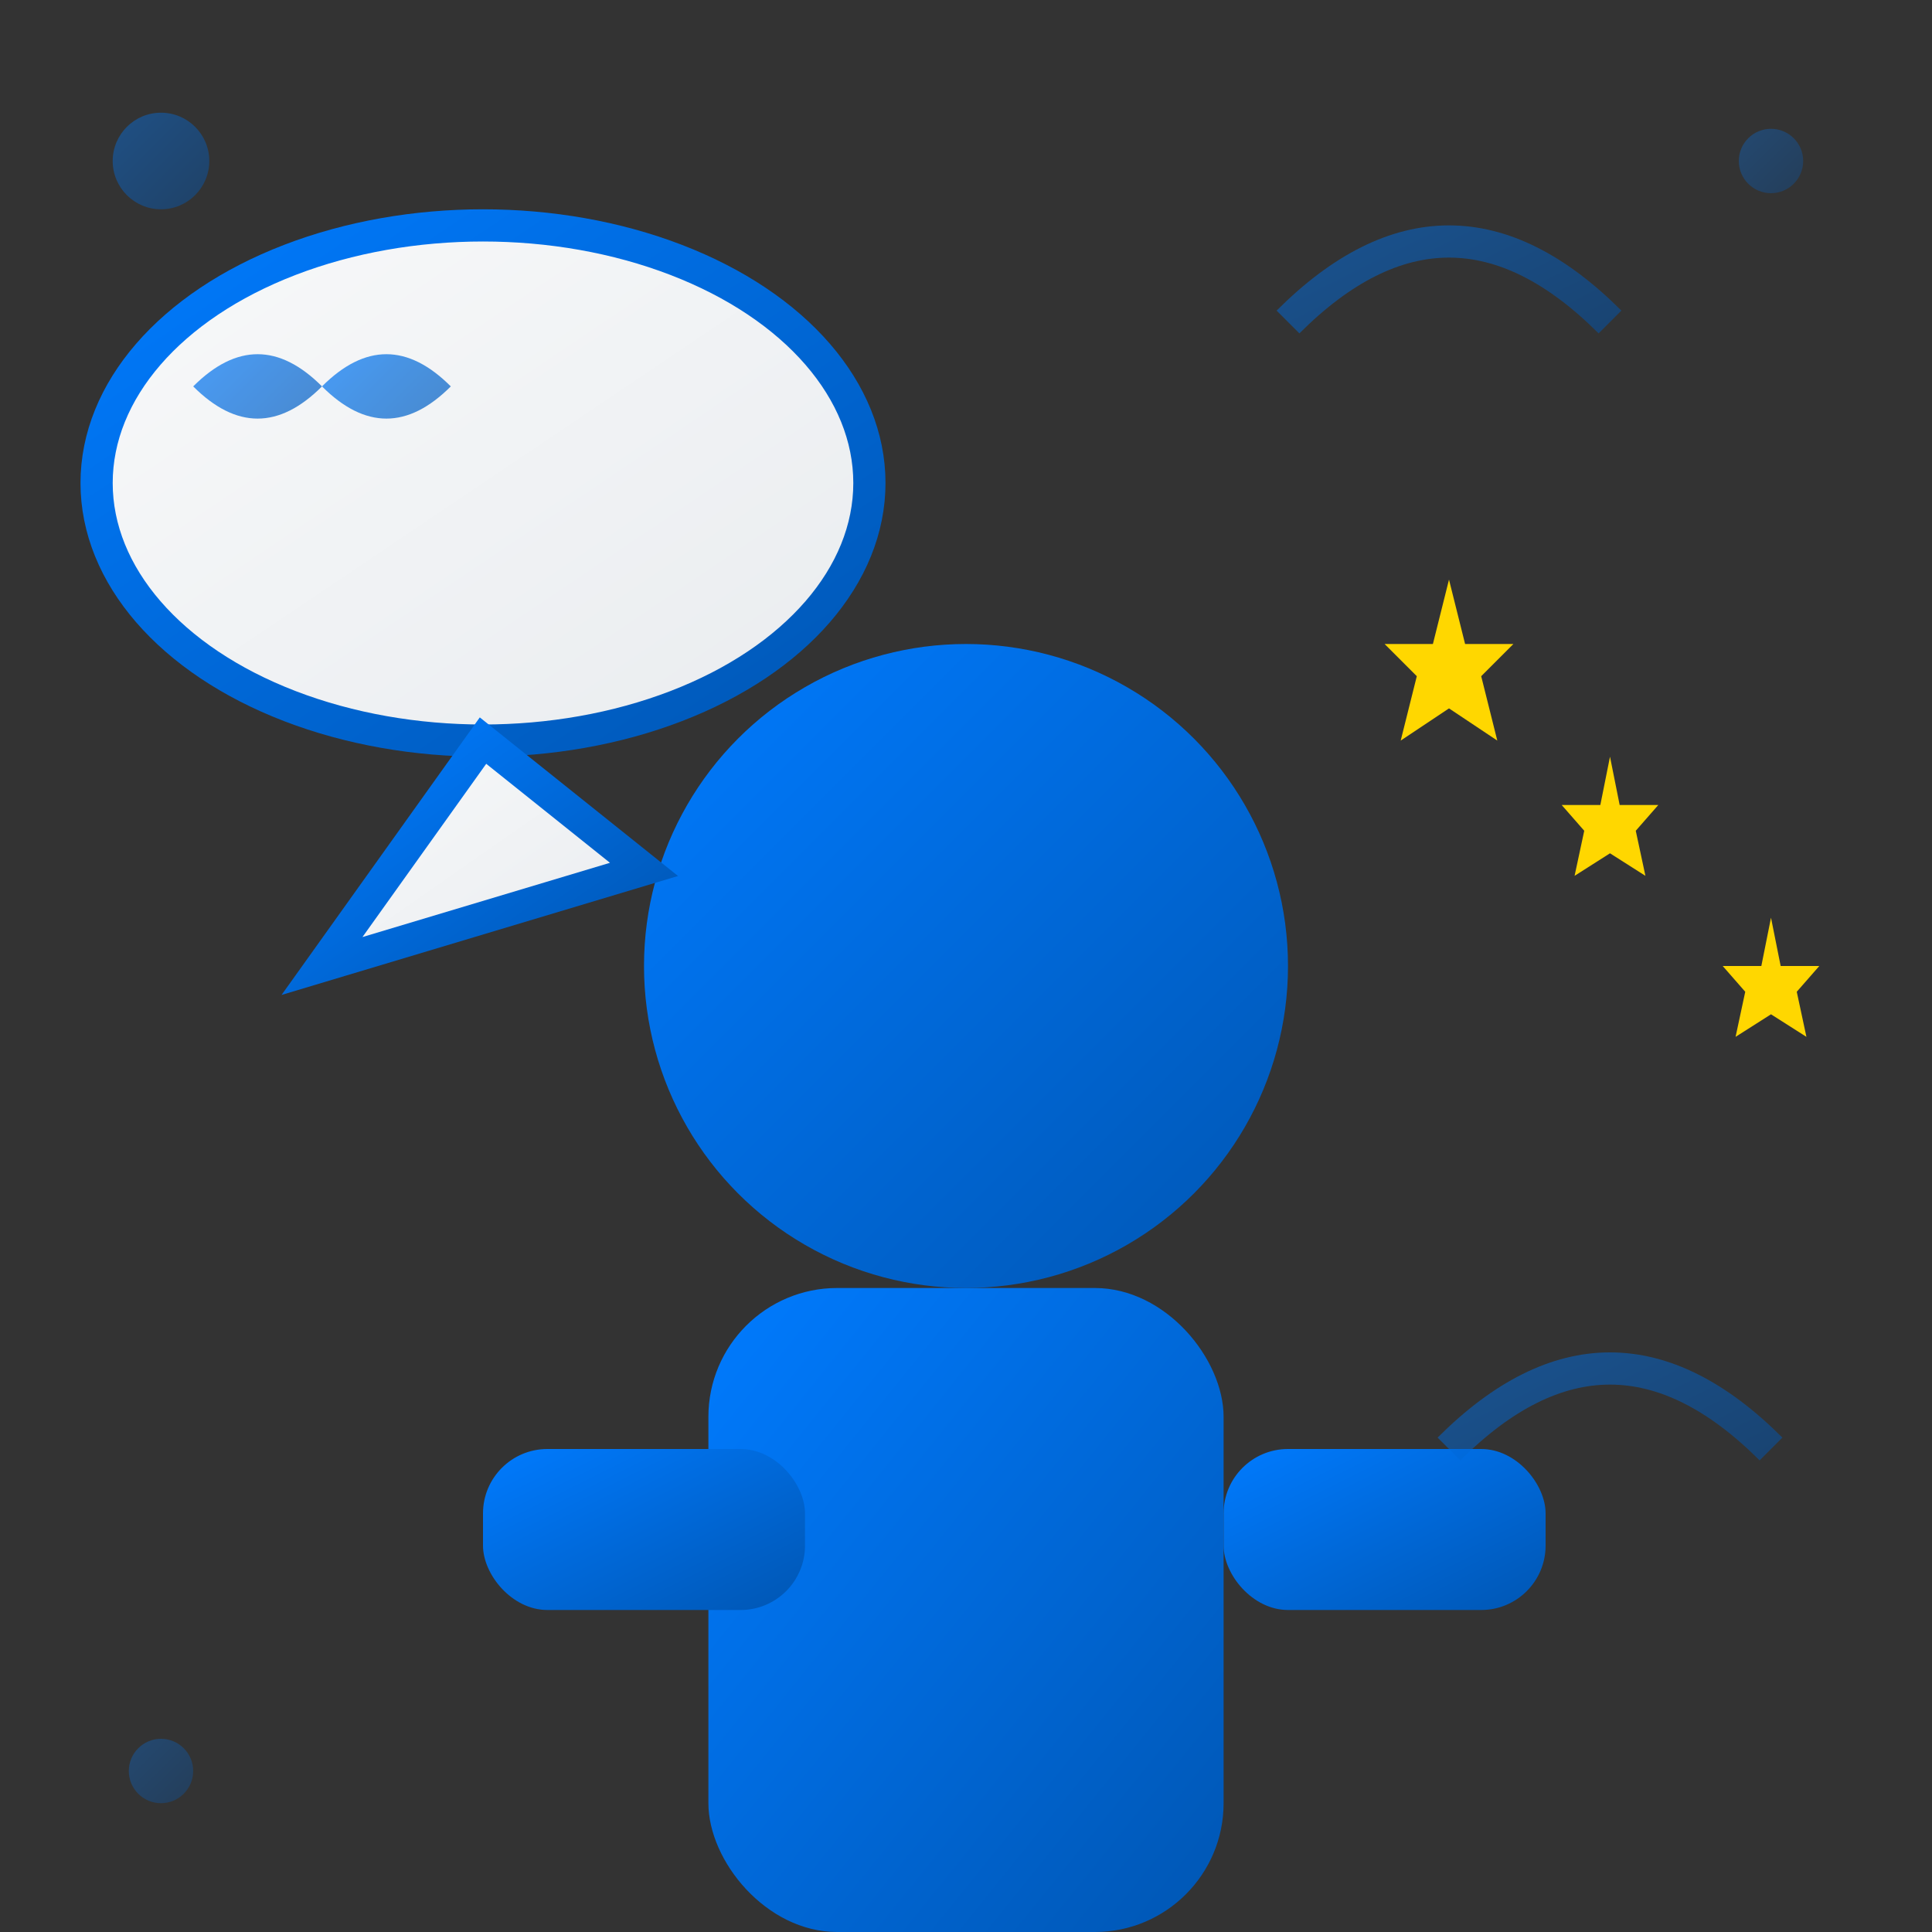 <svg width="60" height="60" viewBox="0 0 60 60" xmlns="http://www.w3.org/2000/svg">
  <rect x="0" y="0" width="60" height="60" fill="#333333" stroke="none"/>
  <defs>
    <linearGradient id="personGradient" x1="0%" y1="0%" x2="100%" y2="100%">
      <stop offset="0%" style="stop-color:#007bff;stop-opacity:1" />
      <stop offset="100%" style="stop-color:#0056b3;stop-opacity:1" />
    </linearGradient>
    <linearGradient id="bubbleGradient" x1="0%" y1="0%" x2="100%" y2="100%">
      <stop offset="0%" style="stop-color:#f8f9fa;stop-opacity:1" />
      <stop offset="100%" style="stop-color:#e9ecef;stop-opacity:1" />
    </linearGradient>
  </defs>
  
  <!-- Person figure -->
  <g transform="translate(30, 40)">
    <!-- Head -->
    <circle cx="0" cy="-10" r="10" fill="url(#personGradient)"/>
    
    <!-- Body -->
    <rect x="-8" y="0" width="16" height="20" rx="4" fill="url(#personGradient)"/>
    
    <!-- Arms -->
    <rect x="-15" y="5" width="10" height="5" rx="2" fill="url(#personGradient)"/>
    <rect x="8" y="5" width="10" height="5" rx="2" fill="url(#personGradient)"/>
    
    <!-- Legs -->
    <rect x="-4" y="20" width="3" height="10" rx="1.5" fill="url(#personGradient)"/>
    <rect x="2" y="20" width="3" height="10" rx="1.5" fill="url(#personGradient)"/>
  </g>
  
  <!-- Speech bubble -->
  <g transform="translate(15, 15)">
    <ellipse cx="0" cy="0" rx="12" ry="8" fill="url(#bubbleGradient)" stroke="url(#personGradient)" stroke-width="1"/>
    <path d="M0,8 L-5,15 L5,12 Z" fill="url(#bubbleGradient)" stroke="url(#personGradient)" stroke-width="1"/>
  </g>
  
  <!-- Quote marks -->
  <g transform="translate(10, 12)" fill="url(#personGradient)" opacity="0.7">
    <path d="M0,0 Q-2,-2 -4,0 Q-2,2 0,0 Z"/>
    <path d="M4,0 Q2,-2 0,0 Q2,2 4,0 Z"/>
  </g>
  
  <!-- Stars rating -->
  <g transform="translate(45, 20)" fill="#ffd700">
    <path d="M0,-2 L0.5,0 L2,0 L1,1 L1.5,3 L0,2 L-1.5,3 L-1,1 L-2,0 L-0.5,0 Z"/>
  </g>
  
  <g transform="translate(50, 25)" fill="#ffd700">
    <path d="M0,-1.5 L0.3,0 L1.5,0 L0.8,0.8 L1.1,2.2 L0,1.5 L-1.1,2.2 L-0.8,0.8 L-1.5,0 L-0.3,0 Z"/>
  </g>
  
  <g transform="translate(55, 30)" fill="#ffd700">
    <path d="M0,-1.5 L0.3,0 L1.5,0 L0.8,0.8 L1.1,2.2 L0,1.5 L-1.1,2.2 L-0.8,0.8 L-1.5,0 L-0.3,0 Z"/>
  </g>
  
  <!-- Decorative elements -->
  <circle cx="5" cy="5" r="1.5" fill="url(#personGradient)" opacity="0.4"/>
  <circle cx="55" cy="5" r="1" fill="url(#personGradient)" opacity="0.3"/>
  <circle cx="5" cy="55" r="1" fill="url(#personGradient)" opacity="0.3"/>
  
  <!-- Positive emotion lines -->
  <g stroke="url(#personGradient)" stroke-width="1" opacity="0.5" fill="none">
    <path d="M40,10 Q45,5 50,10"/>
    <path d="M45,45 Q50,40 55,45"/>
  </g>
</svg>
